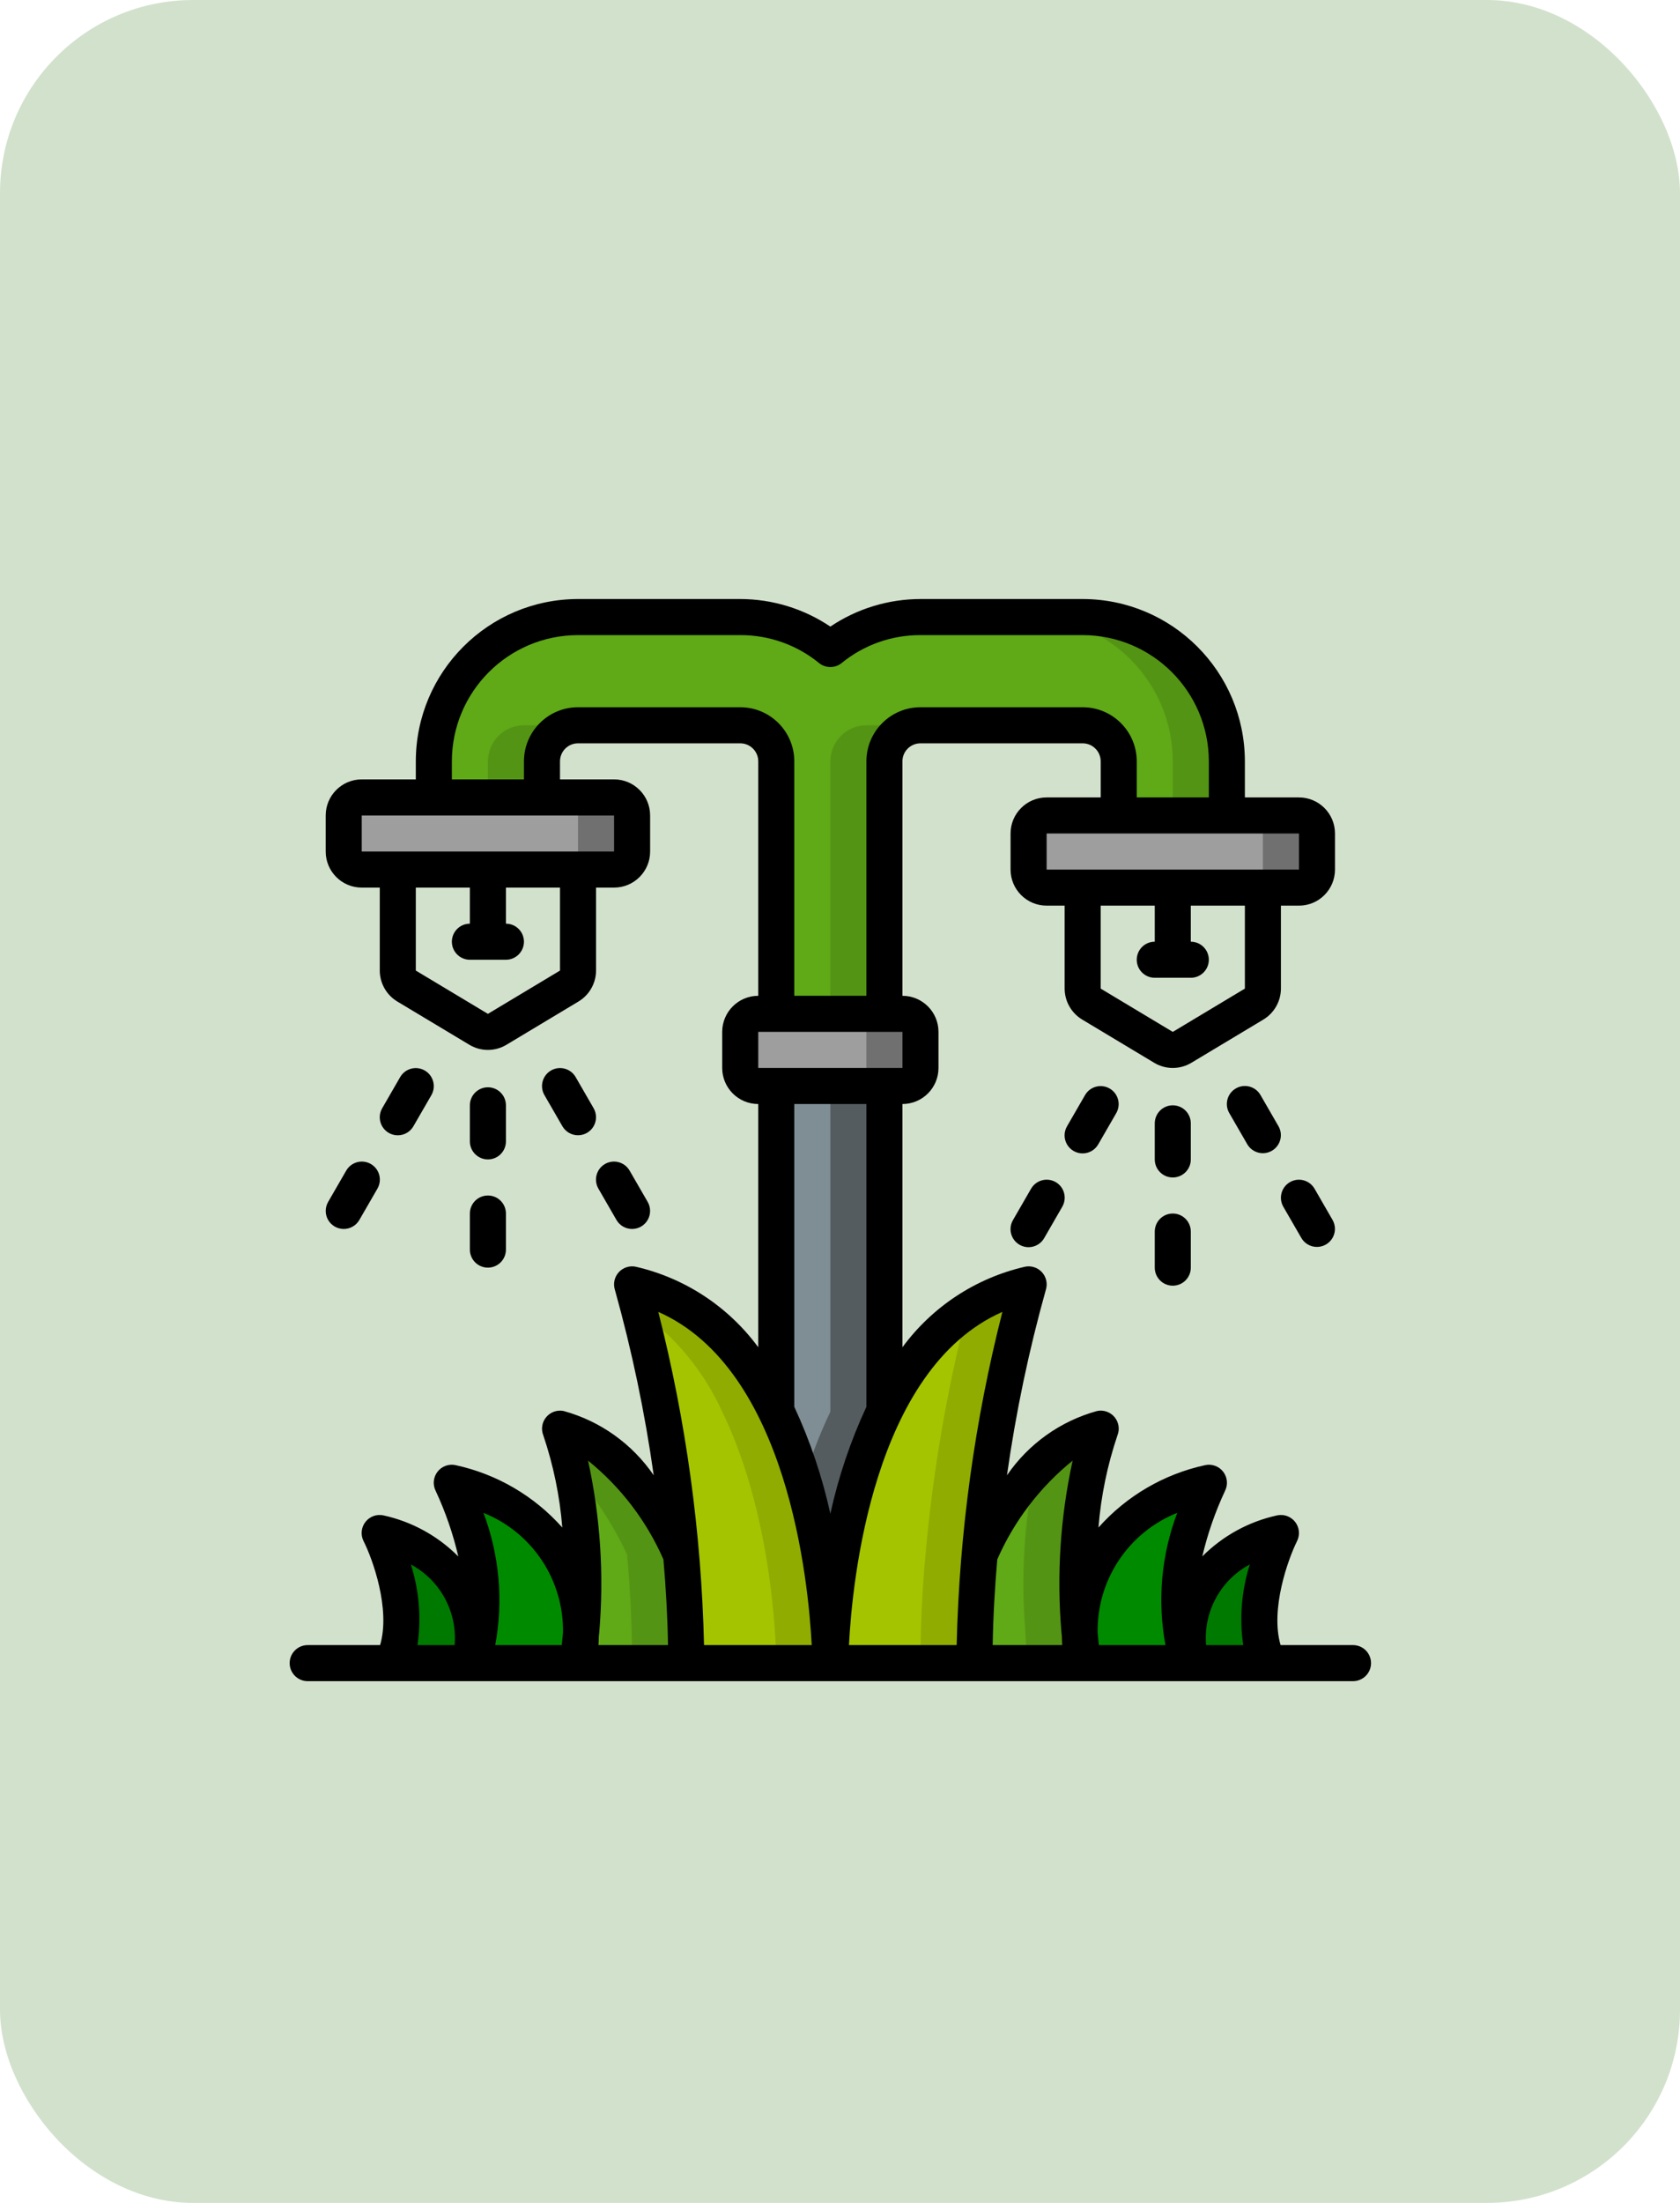 <svg xmlns="http://www.w3.org/2000/svg" width="87" height="114" viewBox="0 0 87 114" fill="none"><rect width="87" height="114" rx="10" fill="#D2E1CC"></rect><g clip-path="url(#clip0_332_13)"><path d="M45.8 56.2V73.056C43 78.796 43 86.067 43 86.067C43 86.067 43 78.796 40.2 73.056V56.2H45.8Z" fill="#7F8E94"></path><path d="M43 56.2V73.056C42.431 74.244 41.963 75.478 41.6 76.745C42.457 79.781 42.928 82.913 43 86.067C43 86.067 43 78.796 45.8 73.056V56.2H43Z" fill="#545C60"></path><path d="M46.733 52.467H39.267C38.751 52.467 38.334 52.885 38.334 53.4V55.267C38.334 55.782 38.751 56.2 39.267 56.2H46.733C47.249 56.2 47.667 55.782 47.667 55.267V53.4C47.667 52.885 47.249 52.467 46.733 52.467Z" fill="#9E9E9E"></path><path d="M46.733 52.467H43.933C44.449 52.467 44.867 52.885 44.867 53.4V55.267C44.867 55.782 44.449 56.2 43.933 56.2H46.733C47.249 56.2 47.667 55.782 47.667 55.267V53.4C47.667 52.885 47.249 52.467 46.733 52.467Z" fill="#707070"></path><path d="M63.533 39.4V42.2H57.934V39.4C57.93 38.37 57.096 37.536 56.067 37.533H47.667C46.637 37.536 45.803 38.37 45.8 39.4V52.467H40.2V39.4C40.197 38.37 39.363 37.536 38.334 37.533H29.933C28.904 37.536 28.07 38.37 28.067 39.4V41.267H22.467V39.4C22.473 35.279 25.812 31.939 29.933 31.933H38.334C40.033 31.931 41.681 32.514 43 33.585C44.319 32.514 45.968 31.931 47.667 31.933H56.067C60.188 31.939 63.528 35.279 63.533 39.4Z" fill="#60A917"></path><path d="M25.267 39.4V41.267H28.067V39.4C28.07 38.37 28.904 37.536 29.933 37.533H27.133C26.104 37.536 25.27 38.37 25.267 39.4Z" fill="#549414"></path><path d="M43 39.4V52.467H45.8V39.4C45.803 38.37 46.637 37.536 47.667 37.533H44.867C43.837 37.536 43.003 38.37 43 39.4Z" fill="#549414"></path><path d="M56.067 31.933H53.267C57.388 31.939 60.728 35.279 60.733 39.4V42.2H63.533V39.4C63.528 35.279 60.188 31.939 56.067 31.933Z" fill="#549414"></path><path d="M31.8 41.267H18.733C18.218 41.267 17.8 41.684 17.8 42.2V44.067C17.8 44.582 18.218 45 18.733 45H31.8C32.316 45 32.733 44.582 32.733 44.067V42.2C32.733 41.684 32.316 41.267 31.8 41.267Z" fill="#9E9E9E"></path><path d="M31.8 41.267H29C29.515 41.267 29.933 41.684 29.933 42.2V44.067C29.933 44.582 29.515 45 29 45H31.8C32.316 45 32.733 44.582 32.733 44.067V42.2C32.733 41.684 32.316 41.267 31.8 41.267Z" fill="#707070"></path><path d="M67.267 42.2H54.2C53.684 42.2 53.267 42.618 53.267 43.133V45C53.267 45.515 53.684 45.933 54.2 45.933H67.267C67.782 45.933 68.2 45.515 68.2 45V43.133C68.2 42.618 67.782 42.2 67.267 42.2Z" fill="#9E9E9E"></path><path d="M67.267 42.2H64.467C64.982 42.2 65.4 42.618 65.4 43.133V45C65.4 45.515 64.982 45.933 64.467 45.933H67.267C67.782 45.933 68.2 45.515 68.2 45V43.133C68.2 42.618 67.782 42.2 67.267 42.2Z" fill="#707070"></path><path d="M30.101 84.405C30.472 80.876 30.097 77.308 29 73.933C31.875 74.512 34.031 77.909 35.272 80.439C35.44 82.24 35.533 84.135 35.533 86.067H29.933C30.032 85.527 30.088 84.981 30.101 84.433V84.405Z" fill="#60A917"></path><path d="M35.272 80.439C34.031 77.909 31.875 74.512 29 73.933C29.254 74.628 29.455 75.342 29.601 76.067C30.759 77.382 31.726 78.853 32.472 80.439C32.64 82.24 32.733 84.135 32.733 86.067H35.533C35.533 84.135 35.44 82.24 35.272 80.439Z" fill="#549414"></path><path d="M30.102 84.405V84.433C30.064 84.956 30.008 85.507 29.933 86.067H24.38C24.391 86.018 24.397 85.968 24.399 85.917V85.908C26.125 82.175 23.4 76.733 23.4 76.733C23.4 76.733 30.167 78.124 30.102 84.405Z" fill="#008A00"></path><path d="M24.399 85.908V85.917C24.381 85.969 24.359 86.019 24.333 86.067H20.339C21.683 83.369 19.667 79.337 19.667 79.337C19.667 79.337 25.276 80.495 24.399 85.908Z" fill="#007900"></path><path d="M43 86.067H35.533C35.533 84.135 35.44 82.24 35.272 80.439C34.865 75.712 34.015 71.034 32.733 66.467C36.345 67.279 38.679 69.939 40.2 73.056C43 78.796 43 86.067 43 86.067Z" fill="#A4C400"></path><path d="M40.2 73.056C38.679 69.939 36.345 67.279 32.733 66.467C32.733 66.467 32.886 66.971 33.114 67.851C34.977 69.178 36.456 70.974 37.4 73.056C40.2 78.796 40.2 86.067 40.2 86.067H43C43 86.067 43 78.796 40.2 73.056Z" fill="#90AC00"></path><path d="M65.662 86.067H61.667C61.641 86.019 61.619 85.969 61.602 85.917C60.715 80.495 66.334 79.337 66.334 79.337C66.334 79.337 64.317 83.369 65.662 86.067Z" fill="#007900"></path><path d="M61.601 85.917C61.603 85.968 61.609 86.018 61.62 86.067H56.067C55.992 85.507 55.936 84.956 55.899 84.433V84.405C55.833 78.124 62.6 76.733 62.6 76.733C62.6 76.733 59.875 82.184 61.601 85.917Z" fill="#008A00"></path><path d="M55.899 84.433C55.912 84.981 55.968 85.527 56.067 86.067H50.467C50.467 84.135 50.56 82.24 50.728 80.439C51.969 77.909 54.126 74.512 57 73.933C55.903 77.308 55.528 80.876 55.899 84.405V84.433Z" fill="#60A917"></path><path d="M55.899 84.405C55.528 80.876 55.903 77.308 57 73.933C55.672 74.273 54.483 75.019 53.599 76.067C53.032 78.808 52.864 81.616 53.099 84.405V84.433C53.112 84.981 53.169 85.527 53.267 86.067H56.067C55.968 85.527 55.912 84.981 55.899 84.433V84.405Z" fill="#549414"></path><path d="M53.267 66.467C51.985 71.034 51.135 75.712 50.728 80.439C50.56 82.24 50.467 84.135 50.467 86.067H43C43 86.067 43 78.796 45.8 73.056C47.321 69.939 49.655 67.279 53.267 66.467Z" fill="#A4C400"></path><path d="M50.086 67.851C49.026 71.981 48.305 76.191 47.928 80.439C47.76 82.24 47.667 84.135 47.667 86.067H50.467C50.467 84.135 50.56 82.24 50.728 80.439C51.135 75.712 51.985 71.034 53.267 66.467C52.129 66.726 51.051 67.195 50.086 67.851Z" fill="#90AC00"></path><path d="M70.067 85.133H66.316C65.77 83.273 66.71 80.674 67.169 79.751C67.329 79.43 67.292 79.047 67.073 78.763C66.854 78.48 66.493 78.346 66.142 78.42C64.671 78.74 63.324 79.477 62.262 80.544C62.536 79.375 62.931 78.237 63.44 77.15C63.6 76.829 63.562 76.446 63.344 76.163C63.125 75.879 62.764 75.746 62.413 75.82C60.275 76.283 58.338 77.414 56.884 79.05C57.015 77.426 57.345 75.825 57.867 74.281C57.995 73.963 57.938 73.599 57.718 73.335C57.498 73.071 57.15 72.949 56.813 73.019C54.913 73.541 53.26 74.72 52.147 76.346C52.605 73.102 53.278 69.893 54.162 66.738C54.259 66.42 54.179 66.075 53.953 65.831C53.727 65.588 53.388 65.483 53.064 65.556C50.524 66.144 48.279 67.621 46.733 69.721V57.133C47.764 57.133 48.6 56.298 48.6 55.267V53.4C48.6 52.369 47.764 51.533 46.733 51.533V39.4C46.733 38.885 47.151 38.467 47.667 38.467H56.067C56.582 38.467 57 38.885 57 39.4V41.267H54.2C53.169 41.267 52.333 42.102 52.333 43.133V45C52.333 46.031 53.169 46.867 54.2 46.867H55.133V51.16C55.135 51.815 55.479 52.422 56.04 52.761L59.773 55.001C60.364 55.355 61.102 55.355 61.693 55.001L65.426 52.761C65.987 52.422 66.331 51.815 66.333 51.16V46.867H67.267C68.298 46.867 69.133 46.031 69.133 45V43.133C69.133 42.102 68.298 41.267 67.267 41.267H64.467V39.4C64.462 34.763 60.704 31.005 56.067 31H47.667C46.004 31.002 44.38 31.498 43 32.426C41.62 31.498 39.996 31.002 38.333 31H29.933C25.296 31.005 21.538 34.763 21.533 39.4V40.333H18.733C17.702 40.333 16.867 41.169 16.867 42.2V44.067C16.867 45.098 17.702 45.933 18.733 45.933H19.667V50.227C19.669 50.882 20.012 51.489 20.573 51.827L24.306 54.067C24.897 54.422 25.635 54.422 26.226 54.067L29.959 51.827C30.521 51.489 30.864 50.882 30.867 50.227V45.933H31.8C32.831 45.933 33.667 45.098 33.667 44.067V42.2C33.667 41.169 32.831 40.333 31.8 40.333H29V39.4C29 38.885 29.418 38.467 29.933 38.467H38.333C38.849 38.467 39.267 38.885 39.267 39.4V51.533C38.236 51.533 37.4 52.369 37.4 53.4V55.267C37.4 56.298 38.236 57.133 39.267 57.133V69.721C37.722 67.622 35.477 66.144 32.938 65.556C32.614 65.483 32.275 65.588 32.049 65.831C31.823 66.075 31.743 66.42 31.84 66.738C32.723 69.893 33.395 73.102 33.853 76.346C32.74 74.72 31.087 73.541 29.187 73.019C28.851 72.951 28.505 73.073 28.286 73.336C28.066 73.599 28.009 73.961 28.136 74.28C28.658 75.823 28.988 77.425 29.119 79.049C27.664 77.413 25.727 76.282 23.587 75.82C23.236 75.746 22.875 75.879 22.656 76.163C22.437 76.447 22.4 76.83 22.56 77.15C23.069 78.239 23.462 79.378 23.734 80.548C22.672 79.48 21.325 78.741 19.853 78.42C19.503 78.346 19.14 78.479 18.922 78.763C18.703 79.047 18.666 79.431 18.827 79.752C19.293 80.672 20.234 83.267 19.684 85.133H15.933C15.418 85.133 15 85.551 15 86.067C15 86.582 15.418 87 15.933 87H70.067C70.582 87 71 86.582 71 86.067C71 85.551 70.582 85.133 70.067 85.133ZM64.724 80.957C64.294 82.305 64.176 83.733 64.381 85.133H62.458C62.311 83.413 63.202 81.771 64.724 80.957ZM60.965 78.289C60.138 80.472 59.927 82.839 60.354 85.133H56.907C56.885 84.921 56.858 84.705 56.842 84.499C56.792 81.773 58.433 79.301 60.965 78.289ZM64.467 51.16L60.733 53.4L57 51.16V46.867H59.8V48.733C59.285 48.733 58.867 49.151 58.867 49.667C58.867 50.182 59.285 50.6 59.8 50.6H61.667C62.182 50.6 62.6 50.182 62.6 49.667C62.6 49.151 62.182 48.733 61.667 48.733V46.867H64.467V51.16ZM67.267 45H54.2V43.133H67.267V45ZM29 50.227L25.267 52.467L21.533 50.227V45.933H24.333V47.8C23.818 47.8 23.4 48.218 23.4 48.733C23.4 49.249 23.818 49.667 24.333 49.667H26.2C26.715 49.667 27.133 49.249 27.133 48.733C27.133 48.218 26.715 47.8 26.2 47.8V45.933H29V50.227ZM31.8 44.067H18.733V42.2H31.8V44.067ZM38.333 36.6H29.933C28.387 36.6 27.133 37.854 27.133 39.4V40.333H23.4V39.4C23.404 35.793 26.327 32.871 29.933 32.867H38.333C39.819 32.861 41.261 33.371 42.412 34.31C42.755 34.589 43.245 34.589 43.588 34.31C44.739 33.371 46.181 32.861 47.667 32.867H56.067C59.673 32.871 62.596 35.793 62.6 39.4V41.267H58.867V39.4C58.867 37.854 57.613 36.6 56.067 36.6H47.667C46.12 36.6 44.867 37.854 44.867 39.4V51.533H41.133V39.4C41.133 37.854 39.88 36.6 38.333 36.6ZM39.267 53.4H46.733V55.267H39.267V53.4ZM41.133 57.133H44.867V72.803C44.044 74.573 43.419 76.428 43 78.334C42.581 76.428 41.956 74.573 41.133 72.803V57.133ZM29.154 84.507C29.138 84.71 29.111 84.924 29.09 85.133H25.646C26.073 82.839 25.862 80.472 25.035 78.289C27.568 79.303 29.209 81.779 29.154 84.507ZM21.276 80.96C22.797 81.774 23.688 83.415 23.543 85.133H21.619C21.824 83.733 21.706 82.305 21.276 80.957V80.96ZM30.991 85.133C31.003 84.981 31.005 84.835 31.01 84.686C31.016 84.619 31.027 84.543 31.032 84.476C31.286 81.501 31.091 78.504 30.453 75.587C32.145 76.955 33.483 78.708 34.356 80.7C34.48 82.134 34.568 83.616 34.593 85.133H30.991ZM36.459 85.133C36.321 79.315 35.527 73.531 34.091 67.891C40.794 70.847 41.864 81.845 42.035 85.133H36.459ZM43.964 85.133C44.133 81.845 45.196 70.847 51.909 67.89C50.473 73.53 49.679 79.315 49.541 85.133H43.964ZM51.644 80.7C52.517 78.708 53.855 76.955 55.547 75.587C54.909 78.503 54.714 81.498 54.968 84.472C54.973 84.539 54.984 84.614 54.99 84.681C54.995 84.831 54.997 84.979 55.009 85.133H51.407C51.432 83.616 51.52 82.134 51.644 80.7Z" fill="black"></path><path d="M25.267 60C25.782 60 26.2 59.583 26.2 59.067V57.2C26.2 56.685 25.782 56.267 25.267 56.267C24.751 56.267 24.333 56.685 24.333 57.2V59.067C24.333 59.583 24.751 60 25.267 60Z" fill="black"></path><path d="M24.333 64.667C24.333 65.183 24.751 65.6 25.267 65.6C25.782 65.6 26.2 65.183 26.2 64.667V62.8C26.2 62.285 25.782 61.867 25.267 61.867C24.751 61.867 24.333 62.285 24.333 62.8V64.667Z" fill="black"></path><path d="M20.133 58.627C20.58 58.884 21.151 58.731 21.408 58.285L22.342 56.669C22.595 56.222 22.441 55.655 21.997 55.399C21.553 55.142 20.985 55.292 20.725 55.735L19.792 57.352C19.534 57.798 19.687 58.369 20.133 58.627Z" fill="black"></path><path d="M17.8 63.599C18.134 63.6 18.442 63.422 18.609 63.133L19.543 61.516C19.712 61.227 19.714 60.87 19.547 60.579C19.38 60.289 19.07 60.11 18.735 60.111C18.4 60.112 18.092 60.292 17.926 60.583L16.993 62.199C16.826 62.488 16.826 62.844 16.992 63.132C17.159 63.421 17.467 63.599 17.8 63.599Z" fill="black"></path><path d="M29.933 58.75C30.267 58.75 30.574 58.572 30.741 58.283C30.907 57.994 30.907 57.639 30.741 57.35L29.807 55.733C29.548 55.291 28.98 55.141 28.535 55.397C28.091 55.654 27.937 56.221 28.191 56.667L29.124 58.283C29.291 58.572 29.599 58.75 29.933 58.75Z" fill="black"></path><path d="M32.733 63.599C33.066 63.599 33.374 63.421 33.541 63.132C33.707 62.844 33.707 62.488 33.541 62.199L32.607 60.583C32.442 60.292 32.133 60.112 31.798 60.111C31.463 60.11 31.153 60.289 30.987 60.579C30.82 60.87 30.821 61.227 30.991 61.516L31.924 63.133C32.091 63.422 32.4 63.6 32.733 63.599Z" fill="black"></path><path d="M61.667 58.134C61.667 57.618 61.249 57.2 60.733 57.2C60.218 57.2 59.8 57.618 59.8 58.134V60C59.8 60.516 60.218 60.934 60.733 60.934C61.249 60.934 61.667 60.516 61.667 60V58.134Z" fill="black"></path><path d="M60.733 62.8C60.218 62.8 59.8 63.218 59.8 63.734V65.6C59.8 66.116 60.218 66.534 60.733 66.534C61.249 66.534 61.667 66.116 61.667 65.6V63.734C61.667 63.218 61.249 62.8 60.733 62.8Z" fill="black"></path><path d="M56.192 56.667L55.258 58.283C55.089 58.572 55.087 58.93 55.254 59.22C55.421 59.511 55.731 59.689 56.066 59.689C56.4 59.688 56.709 59.508 56.875 59.217L57.808 57.6C58.062 57.154 57.908 56.587 57.464 56.331C57.019 56.074 56.451 56.224 56.192 56.667Z" fill="black"></path><path d="M53.392 61.52L52.459 63.136C52.289 63.425 52.288 63.783 52.454 64.073C52.621 64.364 52.931 64.543 53.266 64.542C53.601 64.541 53.91 64.361 54.075 64.07L55.008 62.453C55.178 62.164 55.179 61.807 55.013 61.516C54.846 61.226 54.536 61.047 54.201 61.048C53.866 61.049 53.557 61.229 53.392 61.52Z" fill="black"></path><path d="M64 56.325C63.554 56.583 63.401 57.154 63.658 57.6L64.592 59.217C64.851 59.659 65.419 59.809 65.864 59.553C66.308 59.296 66.462 58.729 66.208 58.283L65.275 56.667C65.017 56.22 64.446 56.067 64 56.325Z" fill="black"></path><path d="M66.8 61.175C66.354 61.432 66.201 62.003 66.458 62.45L67.392 64.066C67.651 64.509 68.219 64.659 68.664 64.403C69.108 64.146 69.262 63.579 69.008 63.133L68.075 61.516C67.817 61.07 67.246 60.917 66.8 61.175Z" fill="black"></path></g><defs><clipPath id="clip0_332_13"><rect width="56" height="56" fill="white" transform="translate(15 31)"></rect></clipPath></defs></svg>